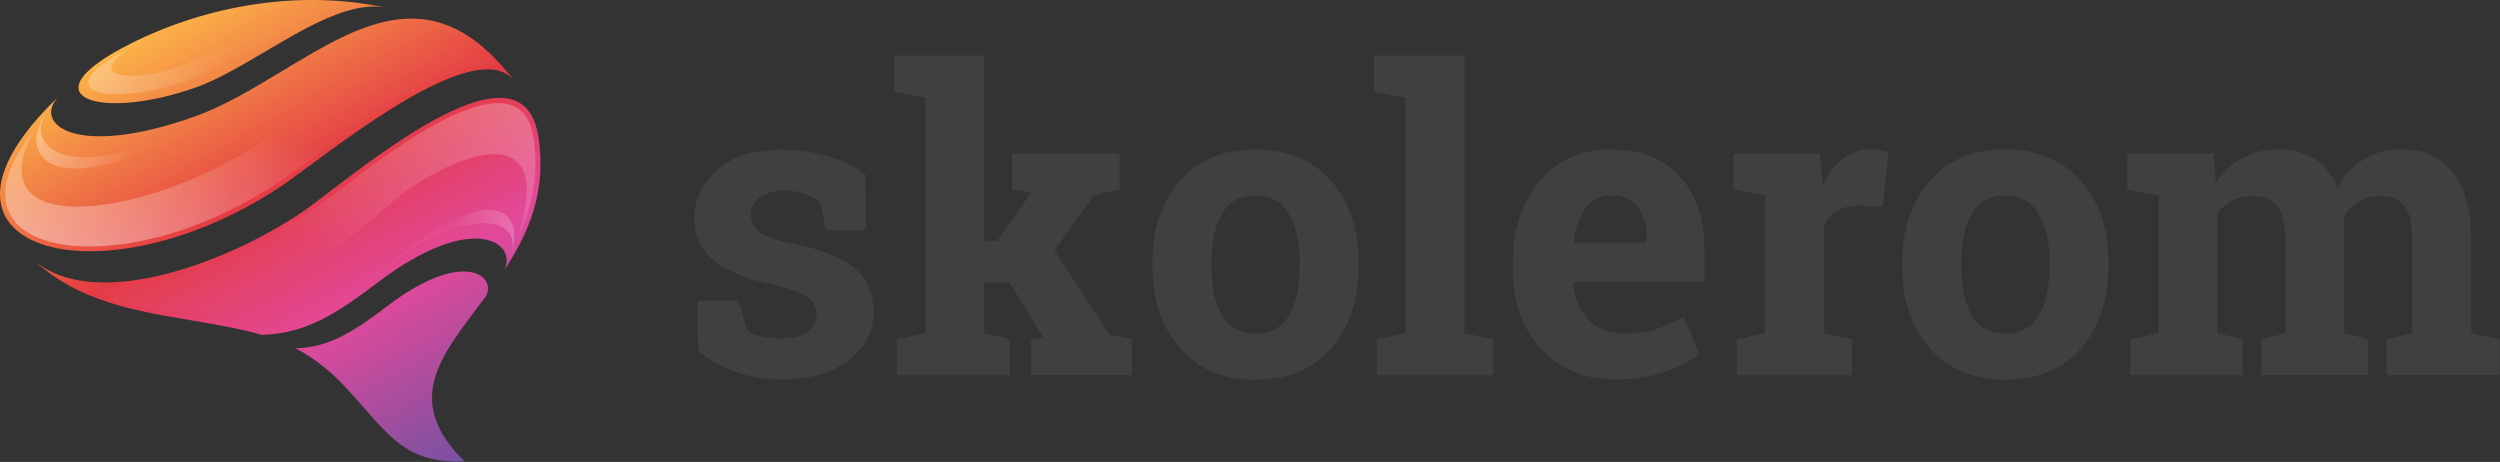 <svg width="184" height="34" viewBox="0 0 184 34" fill="none" xmlns="http://www.w3.org/2000/svg">
<rect x="0" y="0" width="184" height="34" fill="#333333" stroke="none"/>
<path d="M63.72 16.916H60.809L60.346 14.87C60.008 14.607 59.628 14.404 59.224 14.268C58.744 14.101 58.239 14.019 57.731 14.026C57.087 13.988 56.449 14.17 55.918 14.542C55.497 14.838 55.247 15.325 55.249 15.845C55.248 16.337 55.487 16.797 55.888 17.073C56.313 17.402 57.161 17.691 58.431 17.941C60.423 18.343 61.899 18.934 62.858 19.713C63.818 20.493 64.298 21.566 64.3 22.934C64.3 24.4 63.679 25.598 62.436 26.529C61.193 27.46 59.564 27.927 57.548 27.93C56.389 27.942 55.236 27.756 54.138 27.378C53.132 27.03 52.197 26.496 51.382 25.804L51.336 22.139H54.367L54.962 24.266C55.271 24.511 55.633 24.679 56.017 24.756C56.475 24.863 56.944 24.916 57.413 24.913C58.297 24.913 58.968 24.753 59.428 24.431C59.868 24.146 60.129 23.649 60.117 23.12C60.104 22.611 59.843 22.142 59.42 21.868C58.955 21.515 58.098 21.205 56.849 20.931C54.957 20.539 53.528 19.959 52.562 19.192C51.605 18.443 51.065 17.271 51.112 16.046C51.112 14.679 51.667 13.5 52.778 12.511C53.888 11.522 55.468 11.026 57.518 11.024C58.717 11.019 59.911 11.193 61.06 11.54C62.011 11.8 62.903 12.245 63.685 12.851L63.72 16.916Z" fill="#404041"/>
<path d="M65.8 6.743V4.09H72.443V17.721H73.409L75.906 14.147L74.495 13.951V11.298H82.399V13.951L80.497 14.387L77.6 18.428L81.656 24.622L83.307 24.968V27.608H75.876V24.973L76.769 24.823L74.302 20.787H72.443V24.526L74.317 24.978V27.618H66.024V24.973L68.12 24.521V7.195L65.8 6.743Z" fill="#404041"/>
<path fill-rule="evenodd" clip-rule="evenodd" d="M86.834 13.324C85.493 14.879 84.822 16.872 84.822 19.303V19.626C84.819 22.074 85.489 24.072 86.834 25.62C88.178 27.169 90.043 27.943 92.428 27.943C94.787 27.936 96.637 27.162 97.98 25.62C99.323 24.079 99.994 22.081 99.994 19.626V19.308C99.997 16.867 99.326 14.872 97.98 13.324C96.634 11.775 94.774 11.001 92.4 11.001C90.03 10.994 88.175 11.768 86.834 13.324ZM89.924 23.202C89.415 22.303 89.161 21.109 89.161 19.62V19.303C89.154 17.856 89.408 16.675 89.924 15.76C90.439 14.845 91.261 14.387 92.39 14.387C93.521 14.387 94.349 14.845 94.872 15.76C95.396 16.675 95.658 17.856 95.658 19.303V19.62C95.658 21.099 95.396 22.291 94.877 23.195C94.359 24.098 93.565 24.552 92.418 24.552C91.271 24.552 90.432 24.101 89.924 23.202Z" fill="#404041"/>
<path d="M101.123 6.743V4.09H107.778V24.521L109.874 24.973V27.613H101.344V24.973L103.44 24.521V7.195L101.123 6.743Z" fill="#404041"/>
<path fill-rule="evenodd" clip-rule="evenodd" d="M113.426 25.667C114.815 27.176 116.667 27.93 118.983 27.93C120.181 27.944 121.374 27.757 122.512 27.378C123.441 27.084 124.314 26.63 125.091 26.036L123.916 23.321C123.256 23.703 122.559 24.014 121.836 24.25C121.056 24.465 120.25 24.564 119.443 24.544C118.365 24.544 117.51 24.2 116.88 23.512C116.235 22.778 115.86 21.839 115.819 20.857L115.847 20.766H125.447V18.369C125.449 16.115 124.849 14.325 123.649 12.999C122.449 11.672 120.764 11.009 118.596 11.009C116.387 10.99 114.626 11.764 113.314 13.332C112.002 14.899 111.346 16.895 111.346 19.319V19.922C111.344 22.243 112.038 24.158 113.426 25.667ZM116.694 15.324C117.136 14.711 117.848 14.36 118.596 14.387C119.468 14.387 120.119 14.668 120.552 15.226C121.01 15.876 121.238 16.665 121.198 17.463V17.855H115.878L115.832 17.78C115.894 16.897 116.192 16.048 116.694 15.324Z" fill="#404041"/>
<path d="M127.825 24.973L129.905 24.521V14.402L127.601 13.951V11.298H133.946L134.139 13.68C134.459 12.911 134.959 12.232 135.596 11.703C136.182 11.235 136.908 10.986 137.653 10.996C137.894 10.997 138.135 11.015 138.373 11.048C138.587 11.075 138.799 11.118 139.006 11.177L138.554 15.187L136.774 15.143C136.225 15.121 135.681 15.252 135.199 15.52C134.783 15.771 134.451 16.144 134.248 16.591V24.521L136.328 24.973V27.613H127.825V24.973Z" fill="#404041"/>
<path fill-rule="evenodd" clip-rule="evenodd" d="M142.022 13.324C140.68 14.879 140.008 16.872 140.008 19.303V19.626C140.008 22.074 140.68 24.072 142.022 25.62C143.365 27.169 145.23 27.943 147.617 27.943C149.974 27.936 151.823 27.162 153.166 25.62C154.509 24.079 155.18 22.081 155.18 19.626V19.308C155.183 16.867 154.512 14.872 153.166 13.324C151.82 11.775 149.96 11.001 147.587 11.001C145.22 10.994 143.365 11.768 142.022 13.324ZM145.112 23.202C144.604 22.303 144.349 21.109 144.349 19.62V19.303C144.342 17.856 144.597 16.675 145.112 15.76C145.628 14.845 146.45 14.387 147.579 14.387C148.708 14.387 149.535 14.845 150.061 15.76C150.586 16.675 150.849 17.856 150.849 19.303V19.62C150.849 21.098 150.589 22.29 150.068 23.195C149.548 24.1 148.728 24.552 147.609 24.552C146.453 24.552 145.621 24.102 145.112 23.202Z" fill="#404041"/>
<path d="M156.563 13.951V11.298H162.908L163.086 13.453C163.576 12.698 164.241 12.078 165.024 11.646C165.856 11.207 166.784 10.987 167.722 11.006C168.651 10.978 169.568 11.219 170.367 11.701C171.129 12.199 171.713 12.934 172.03 13.796C172.49 12.952 173.156 12.241 173.963 11.732C174.809 11.224 175.778 10.969 176.76 10.993C178.345 10.993 179.596 11.548 180.511 12.658C181.427 13.768 181.884 15.46 181.884 17.734V24.519L183.98 24.97V27.61H175.672V24.973L177.543 24.521V17.721C177.543 16.484 177.346 15.624 176.951 15.141C176.556 14.657 175.962 14.415 175.171 14.415C174.611 14.402 174.058 14.545 173.574 14.831C173.12 15.111 172.748 15.51 172.496 15.984C172.496 16.175 172.496 16.338 172.511 16.475C172.526 16.611 172.526 16.748 172.526 16.888V24.519L174.281 24.97V27.61H166.448V24.973L168.203 24.521V17.721C168.203 16.517 168.005 15.664 167.608 15.164C167.211 14.668 166.616 14.418 165.828 14.418C165.295 14.406 164.768 14.523 164.289 14.759C163.853 14.981 163.478 15.31 163.198 15.716V24.521L165.07 24.973V27.613H156.785V24.973L158.88 24.521V14.402L156.563 13.951Z" fill="#404041"/>
<path fill-rule="evenodd" clip-rule="evenodd" d="M28.398 0.565C22.119 -0.79 15.236 0.368 9.559 3.239C1.742 7.189 7.386 8.924 14.392 6.445C15.976 5.886 17.733 4.85 19.52 3.795C22.643 1.953 25.858 0.056 28.398 0.565ZM22.683 12.27C21.764 12.949 21.01 13.506 20.506 13.835C7.223 22.522 -7.448 18.355 4.287 7.137C2.423 9.085 5.481 11.711 14.294 8.589C16.523 7.797 18.69 6.486 20.82 5.198C26.582 1.712 32.078 -1.613 37.817 5.91C35.353 2.911 27.109 9 22.683 12.27ZM21.956 15.801C15.93 19.743 6.782 22.749 2.601 19.239C5.789 22.181 9.965 22.884 14.062 23.574H14.062C15.833 23.872 17.589 24.168 19.244 24.641C22.514 24.577 24.816 23.056 27.853 20.753C34.8 15.487 38.142 17.869 37.11 19.894C38.901 17.179 40.292 14.014 39.6 9.942C38.471 3.285 29.138 10.39 24.233 14.124L24.233 14.124C23.273 14.855 22.482 15.457 21.956 15.801ZM21.76 25.633C24.302 25.582 26.219 24.263 28.581 22.473C33.969 18.378 36.565 20.208 35.776 21.793C35.552 22.093 35.328 22.389 35.108 22.68C32.216 26.501 29.819 29.67 34.201 33.967C30.386 34.119 28.98 32.513 26.895 30.134C26.424 29.598 25.919 29.021 25.345 28.417C24.314 27.298 23.102 26.358 21.76 25.633Z" fill="url(#paint0_linear)"/>
<path d="M25.071 13.945C20.041 17.762 12.403 22.062 5.866 21.016C8.354 22.23 11.169 22.713 13.969 23.186C19.368 22.32 24.488 18.761 28.643 15.07C32.354 11.77 41.267 7.71 38.101 17.435C39.276 15.142 39.675 12.535 39.236 10.001C38.129 3.441 27.419 12.161 25.071 13.945Z" fill="url(#paint1_linear)"/>
<path d="M19.51 10.238C11.43 15.906 -1.982 17.979 2.477 9.648C-2.114 15.389 1.368 18.595 7.933 18.084C12.266 17.749 16.707 15.89 20.32 13.539C23.858 11.238 32.093 4.213 36.4 4.783C30.493 0.78 24.338 6.846 19.51 10.238Z" fill="url(#paint2_linear)"/>
<path d="M9.45 3.592C8.947 3.848 8.458 4.131 7.985 4.438C5.693 5.936 6.145 6.953 8.689 6.923C11.427 6.889 14.181 5.969 16.565 4.668C19.112 3.277 21.755 1.365 24.54 0.521C21.546 0.683 16.506 3.829 12.728 5.057C9.889 5.974 6.219 5.806 9.45 3.592Z" fill="url(#paint3_linear)"/>
<path d="M27.899 20.121C33.853 15.152 38.759 15.637 37.543 18.974C38.903 15.267 35.905 12.935 27.899 20.121Z" fill="url(#paint4_linear)"/>
<path d="M5.912 11.56C3.36 11.43 2.48 9.983 3.311 8.347C1.889 10.668 2.795 12.907 6.831 12.296C10 11.816 14.24 9.666 16.95 7.938C14.054 9.589 9.154 11.726 5.912 11.56Z" fill="url(#paint5_linear)"/>
<defs>
<linearGradient id="paint0_linear" x1="-16.96" y1="10.525" x2="8.969" y2="56.782" gradientUnits="userSpaceOnUse">
<stop offset="0.1" stop-color="#FDBD48"/>
<stop offset="0.4" stop-color="#E43B43"/>
<stop offset="0.6" stop-color="#E2499A"/>
<stop offset="0.9" stop-color="#6652A2"/>
</linearGradient>
<linearGradient id="paint1_linear" x1="41.208" y1="-17.014" x2="26.982" y2="19.822" gradientUnits="userSpaceOnUse">
<stop stop-color="white" stop-opacity="0.636"/>
<stop offset="1" stop-color="white" stop-opacity="0.01"/>
</linearGradient>
<linearGradient id="paint2_linear" x1="3.817" y1="37.702" x2="13.116" y2="7.437" gradientUnits="userSpaceOnUse">
<stop stop-color="white"/>
<stop offset="1" stop-color="white" stop-opacity="0.01"/>
</linearGradient>
<linearGradient id="paint3_linear" x1="-20.458" y1="10.332" x2="16.813" y2="10.332" gradientUnits="userSpaceOnUse">
<stop stop-color="white"/>
<stop offset="1" stop-color="white" stop-opacity="0.01"/>
</linearGradient>
<linearGradient id="paint4_linear" x1="33.639" y1="15.358" x2="43.809" y2="15.358" gradientUnits="userSpaceOnUse">
<stop stop-color="white" stop-opacity="0.04"/>
<stop offset="1" stop-color="white" stop-opacity="0.46"/>
</linearGradient>
<linearGradient id="paint5_linear" x1="2.681" y1="9.765" x2="9.815" y2="9.765" gradientUnits="userSpaceOnUse">
<stop stop-color="white" stop-opacity="0.326"/>
<stop offset="1" stop-color="white" stop-opacity="0.01"/>
</linearGradient>
</defs>
</svg>
